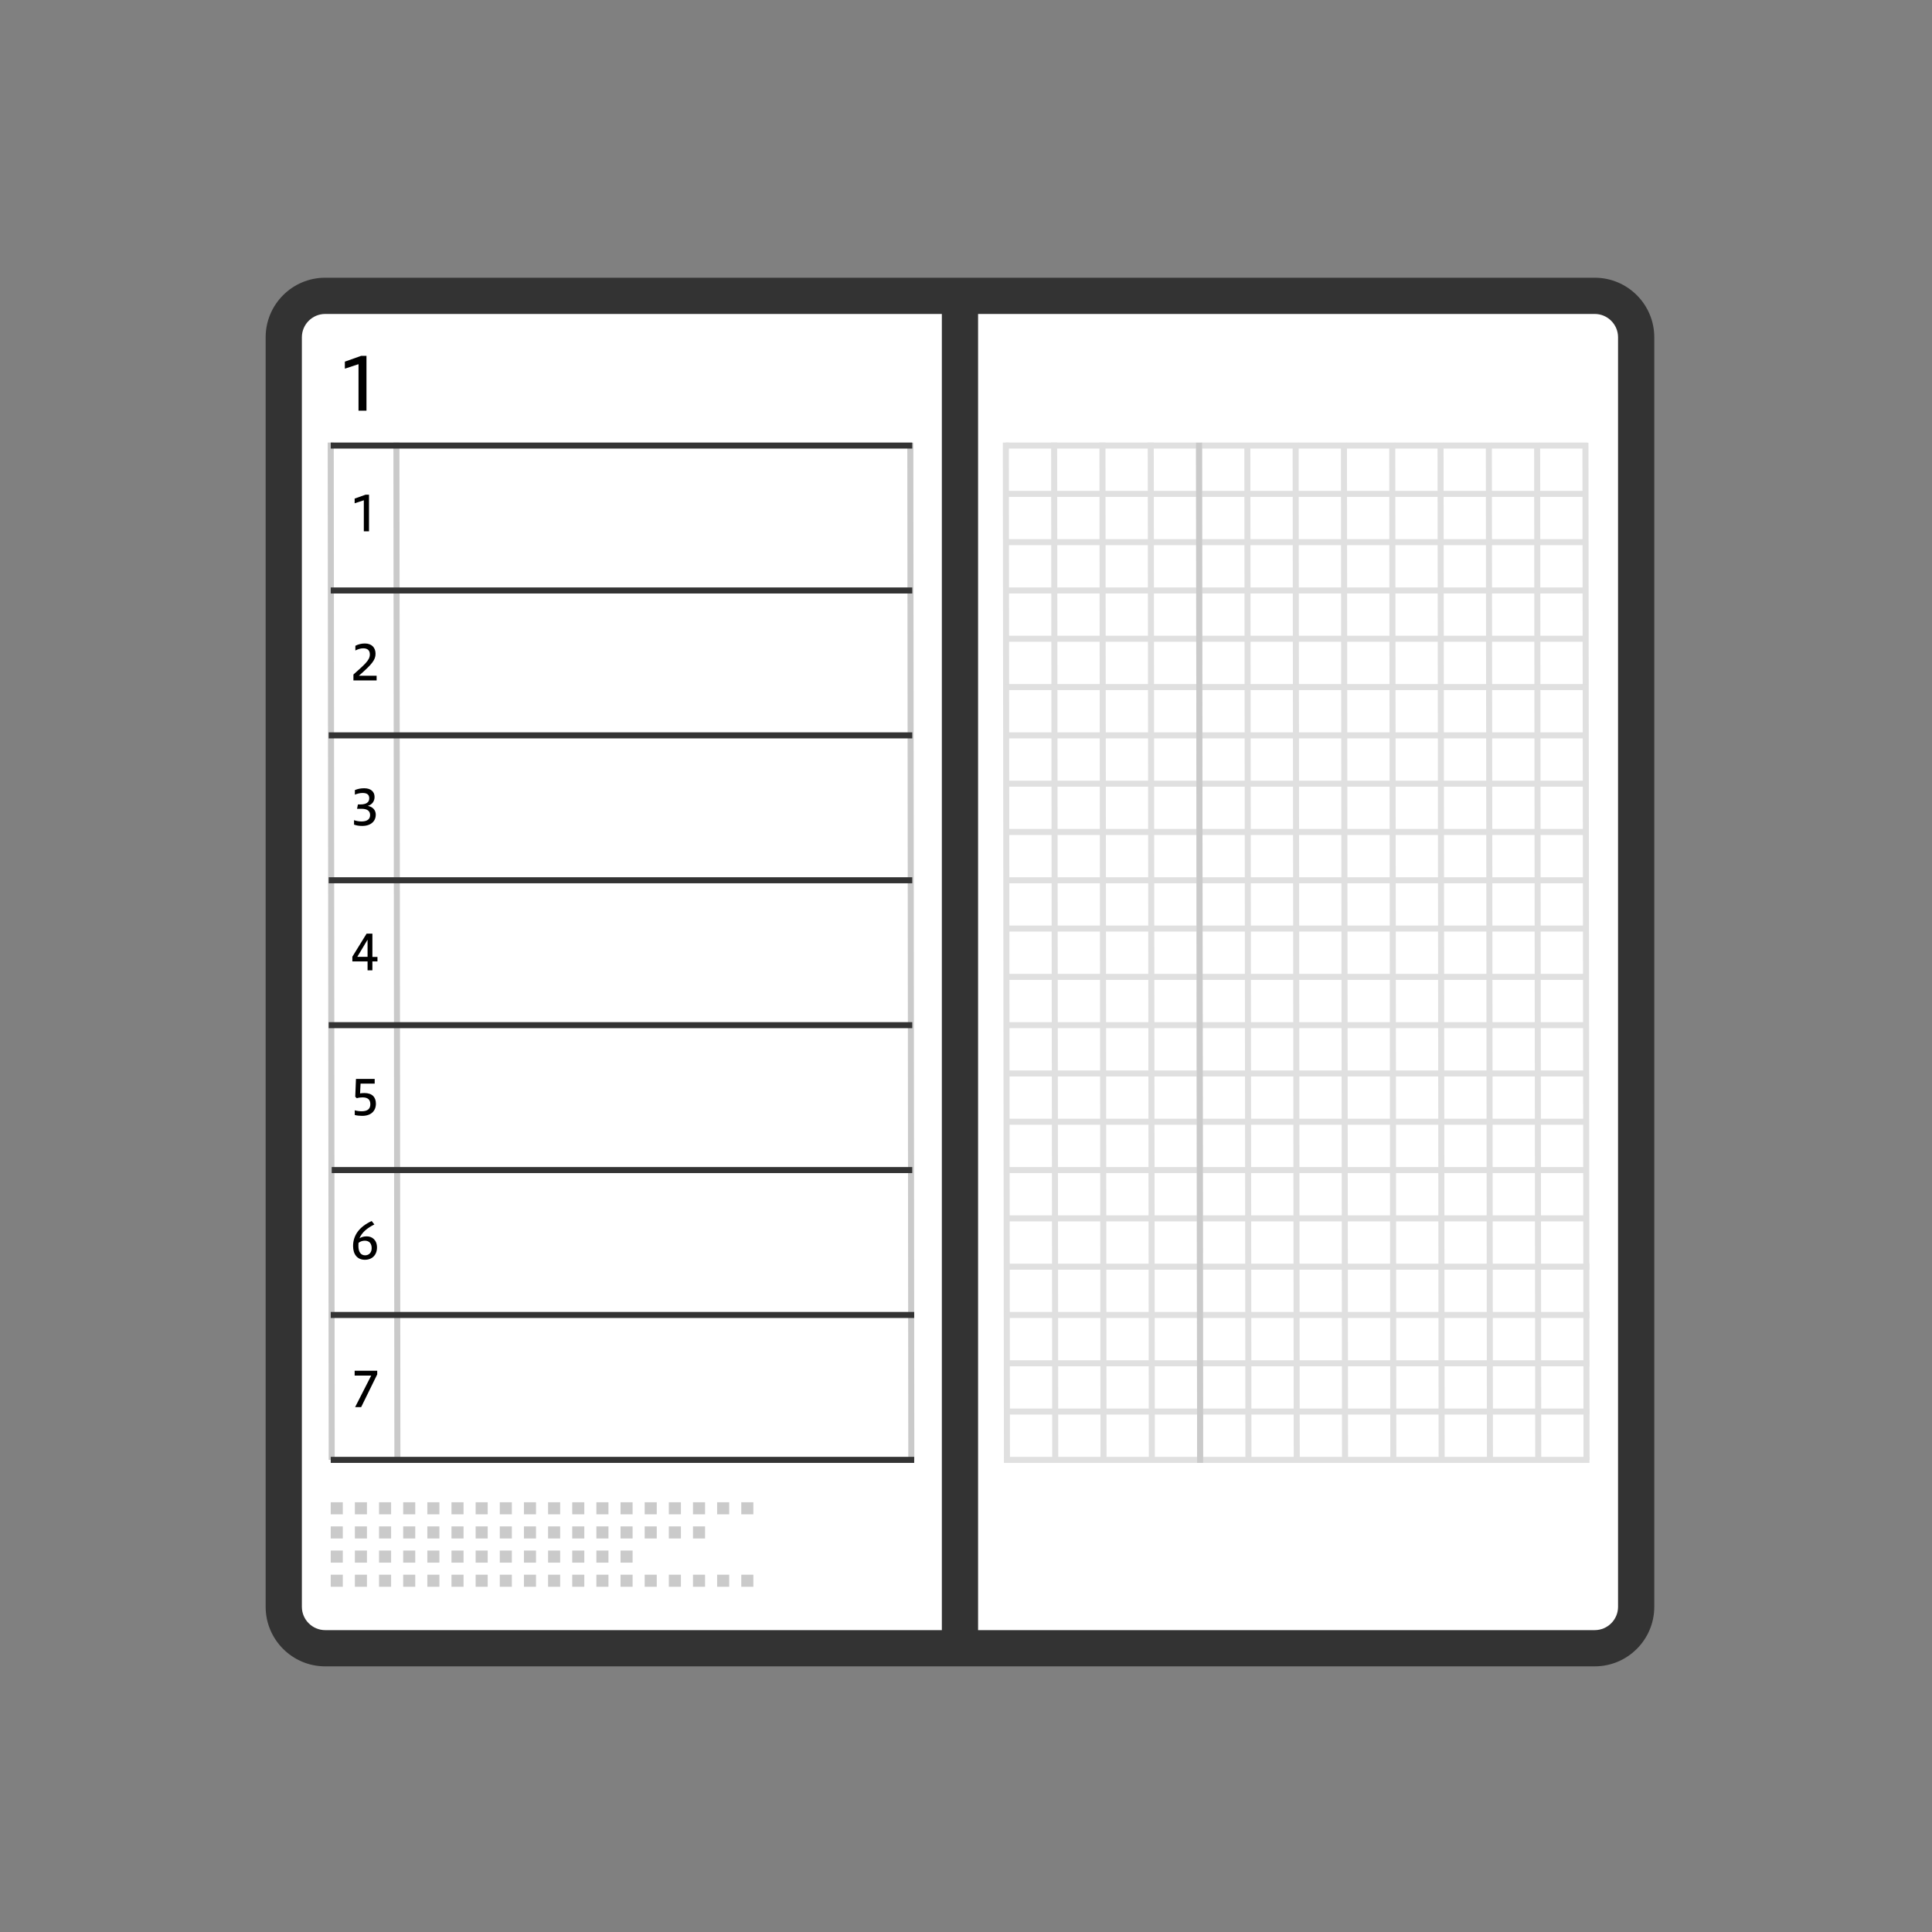 <svg width="204" height="204" viewBox="0 0 204 204" fill="none" xmlns="http://www.w3.org/2000/svg">
<rect x="0" y="0" width="204" height="204" fill="#808080" stroke="none"/>
<g clip-path="url(#clip0_2131_62656)">
<path d="M168.389 174.037H34.336C31.926 174.037 29.962 172.074 29.962 169.664V35.611C29.962 33.201 31.926 31.237 34.336 31.237H168.389C170.799 31.237 172.762 33.201 172.762 35.611V169.664C172.762 172.074 170.799 174.037 168.389 174.037Z" fill="white"/>
<path fill-rule="evenodd" clip-rule="evenodd" d="M34.336 33.15C32.982 33.15 31.875 34.257 31.875 35.611V169.664C31.875 171.018 32.982 172.125 34.336 172.125H168.389C169.743 172.125 170.85 171.018 170.85 169.664V35.611C170.85 34.257 169.743 33.15 168.389 33.15H34.336ZM28.05 35.611C28.05 32.145 30.87 29.325 34.336 29.325H168.389C171.855 29.325 174.675 32.145 174.675 35.611V169.664C174.675 173.13 171.855 175.95 168.389 175.95H34.336C30.87 175.95 28.05 173.13 28.05 169.664V35.611Z" fill="#333333"/>
<path fill-rule="evenodd" clip-rule="evenodd" d="M103.275 31.237V174.037H99.45V31.237H103.275Z" fill="#333333"/>
<path fill-rule="evenodd" clip-rule="evenodd" d="M106.003 154.148L105.889 46.729L106.526 46.728L106.641 154.147L106.003 154.148Z" fill="#E0E0E0"/>
<path fill-rule="evenodd" clip-rule="evenodd" d="M111.104 154.148L110.989 46.729L111.626 46.728L111.741 154.147L111.104 154.148Z" fill="#E0E0E0"/>
<path fill-rule="evenodd" clip-rule="evenodd" d="M116.203 154.148L116.089 46.729L116.726 46.728L116.841 154.147L116.203 154.148Z" fill="#E0E0E0"/>
<path fill-rule="evenodd" clip-rule="evenodd" d="M121.303 154.148L121.189 46.729L121.826 46.728L121.941 154.147L121.303 154.148Z" fill="#E0E0E0"/>
<path fill-rule="evenodd" clip-rule="evenodd" d="M126.404 154.148L126.289 46.729L126.926 46.728L127.041 154.147L126.404 154.148Z" fill="#E0E0E0"/>
<path fill-rule="evenodd" clip-rule="evenodd" d="M131.503 154.148L131.389 46.755L132.026 46.754L132.141 154.147L131.503 154.148Z" fill="#E0E0E0"/>
<path fill-rule="evenodd" clip-rule="evenodd" d="M136.604 154.148L136.489 46.755L137.126 46.754L137.241 154.147L136.604 154.148Z" fill="#E0E0E0"/>
<path fill-rule="evenodd" clip-rule="evenodd" d="M141.703 154.148L141.589 46.755L142.226 46.754L142.341 154.147L141.703 154.148Z" fill="#E0E0E0"/>
<path fill-rule="evenodd" clip-rule="evenodd" d="M146.803 154.148L146.689 46.755L147.326 46.754L147.441 154.147L146.803 154.148Z" fill="#E0E0E0"/>
<path fill-rule="evenodd" clip-rule="evenodd" d="M151.904 154.148L151.789 46.755L152.426 46.754L152.541 154.147L151.904 154.148Z" fill="#E0E0E0"/>
<path fill-rule="evenodd" clip-rule="evenodd" d="M157.003 154.148L156.889 46.755L157.526 46.754L157.641 154.147L157.003 154.148Z" fill="#E0E0E0"/>
<path fill-rule="evenodd" clip-rule="evenodd" d="M162.104 154.148L161.989 46.755L162.626 46.754L162.741 154.147L162.104 154.148Z" fill="#E0E0E0"/>
<path fill-rule="evenodd" clip-rule="evenodd" d="M167.203 154.148L167.089 46.755L167.726 46.754L167.841 154.147L167.203 154.148Z" fill="#E0E0E0"/>
<path fill-rule="evenodd" clip-rule="evenodd" d="M34.706 154.148L34.603 46.729L35.241 46.728L35.343 154.147L34.706 154.148Z" fill="#CACACA"/>
<path fill-rule="evenodd" clip-rule="evenodd" d="M41.642 154.148L41.539 46.729L42.177 46.728L42.279 154.147L41.642 154.148Z" fill="#CACACA"/>
<path fill-rule="evenodd" clip-rule="evenodd" d="M95.906 154.148L95.803 46.755L96.441 46.754L96.543 154.147L95.906 154.148Z" fill="#CACACA"/>
<path fill-rule="evenodd" clip-rule="evenodd" d="M167.828 139.167H106.208V138.529H167.828V139.167Z" fill="#E0E0E0"/>
<path fill-rule="evenodd" clip-rule="evenodd" d="M167.828 144.266H106.208V143.629H167.828V144.266Z" fill="#E0E0E0"/>
<path fill-rule="evenodd" clip-rule="evenodd" d="M167.828 134.066H106.208V133.429H167.828V134.066Z" fill="#E0E0E0"/>
<path fill-rule="evenodd" clip-rule="evenodd" d="M167.624 128.967H106.322V128.329H167.624V128.967Z" fill="#E0E0E0"/>
<path fill-rule="evenodd" clip-rule="evenodd" d="M167.828 154.467H106.003V153.829H167.828V154.467Z" fill="#E0E0E0"/>
<path fill-rule="evenodd" clip-rule="evenodd" d="M167.828 149.366H106.208V148.729H167.828V149.366Z" fill="#E0E0E0"/>
<path fill-rule="evenodd" clip-rule="evenodd" d="M167.624 123.866H106.322V123.229H167.624V123.866Z" fill="#E0E0E0"/>
<path fill-rule="evenodd" clip-rule="evenodd" d="M167.624 118.766H106.322V118.129H167.624V118.766Z" fill="#E0E0E0"/>
<path fill-rule="evenodd" clip-rule="evenodd" d="M167.624 113.667H106.003V113.029H167.624V113.667Z" fill="#E0E0E0"/>
<path fill-rule="evenodd" clip-rule="evenodd" d="M167.624 108.566H106.003V107.929H167.624V108.566Z" fill="#E0E0E0"/>
<path fill-rule="evenodd" clip-rule="evenodd" d="M167.624 103.467H106.003V102.829H167.624V103.467Z" fill="#E0E0E0"/>
<path fill-rule="evenodd" clip-rule="evenodd" d="M167.624 98.366H106.003V97.728H167.624V98.366Z" fill="#E0E0E0"/>
<path fill-rule="evenodd" clip-rule="evenodd" d="M167.624 93.266H106.003V92.629H167.624V93.266Z" fill="#E0E0E0"/>
<path fill-rule="evenodd" clip-rule="evenodd" d="M167.624 88.167H106.003V87.529H167.624V88.167Z" fill="#E0E0E0"/>
<path fill-rule="evenodd" clip-rule="evenodd" d="M167.624 83.066H106.003V82.429H167.624V83.066Z" fill="#E0E0E0"/>
<path fill-rule="evenodd" clip-rule="evenodd" d="M167.624 77.967H106.003V77.329H167.624V77.967Z" fill="#E0E0E0"/>
<path fill-rule="evenodd" clip-rule="evenodd" d="M167.624 72.866H106.003V72.228H167.624V72.866Z" fill="#E0E0E0"/>
<path fill-rule="evenodd" clip-rule="evenodd" d="M167.624 67.766H106.003V67.129H167.624V67.766Z" fill="#E0E0E0"/>
<path fill-rule="evenodd" clip-rule="evenodd" d="M167.624 62.667H106.208V62.029H167.624V62.667Z" fill="#E0E0E0"/>
<path fill-rule="evenodd" clip-rule="evenodd" d="M167.624 57.566H106.208V56.929H167.624V57.566Z" fill="#E0E0E0"/>
<path fill-rule="evenodd" clip-rule="evenodd" d="M167.624 52.467H106.208V51.829H167.624V52.467Z" fill="#E0E0E0"/>
<path fill-rule="evenodd" clip-rule="evenodd" d="M167.624 47.366H106.208V46.728H167.624V47.366Z" fill="#E0E0E0"/>
<path fill-rule="evenodd" clip-rule="evenodd" d="M96.53 139.167H34.922V138.529H96.53V139.167Z" fill="#333333"/>
<path fill-rule="evenodd" clip-rule="evenodd" d="M96.53 154.467H34.922V153.829H96.53V154.467Z" fill="#333333"/>
<path fill-rule="evenodd" clip-rule="evenodd" d="M96.326 123.866H35.024V123.229H96.326V123.866Z" fill="#333333"/>
<path fill-rule="evenodd" clip-rule="evenodd" d="M96.326 108.566H34.706V107.929H96.326V108.566Z" fill="#333333"/>
<path fill-rule="evenodd" clip-rule="evenodd" d="M96.326 93.266H34.706V92.629H96.326V93.266Z" fill="#333333"/>
<path fill-rule="evenodd" clip-rule="evenodd" d="M96.326 77.967H34.706V77.329H96.326V77.967Z" fill="#333333"/>
<path fill-rule="evenodd" clip-rule="evenodd" d="M96.326 62.667H34.922V62.029H96.326V62.667Z" fill="#333333"/>
<path fill-rule="evenodd" clip-rule="evenodd" d="M96.326 47.366H34.922V46.728H96.326V47.366Z" fill="#333333"/>
<path fill-rule="evenodd" clip-rule="evenodd" d="M126.404 154.467L126.289 46.755L126.926 46.754L127.041 154.466L126.404 154.467Z" fill="#CACACA"/>
<path d="M38.416 56.101V52.824L37.447 53.143V52.645L38.594 52.237H38.964V56.101H38.403H38.416Z" fill="black"/>
<path d="M37.319 71.86V71.222C38.441 70.202 39.053 69.743 39.053 69.106C39.053 68.685 38.824 68.455 38.352 68.455C38.059 68.455 37.778 68.557 37.523 68.685V68.188C37.842 68.022 38.186 67.945 38.531 67.945C39.245 67.945 39.653 68.379 39.653 69.029C39.653 69.679 39.283 70.138 37.893 71.35H39.767V71.847H37.332L37.319 71.86Z" fill="black"/>
<path d="M37.37 86.598C37.549 86.662 37.842 86.739 38.161 86.739C38.824 86.739 39.079 86.458 39.079 86.063C39.079 85.604 38.747 85.4 38.173 85.4H37.702L37.791 84.941H38.033C38.645 84.941 38.989 84.737 38.989 84.291C38.989 83.921 38.773 83.73 38.276 83.73C37.957 83.73 37.663 83.832 37.472 83.908V83.424C37.778 83.296 38.097 83.232 38.454 83.232C39.168 83.232 39.55 83.602 39.55 84.15C39.55 84.584 39.321 84.941 38.837 85.094C39.372 85.196 39.678 85.54 39.678 86.037C39.678 86.675 39.194 87.21 38.25 87.21C37.855 87.21 37.587 87.147 37.383 87.07V86.586L37.37 86.598Z" fill="black"/>
<path d="M38.811 102.459V101.516H37.205V101.018L38.709 98.583H39.321V101.044H39.856V101.516H39.321V102.459H38.811ZM38.811 101.031V99.221L37.727 101.031H38.811Z" fill="black"/>
<path d="M37.459 117.237C37.676 117.301 37.931 117.339 38.186 117.339C38.785 117.339 39.104 117.109 39.104 116.599C39.104 116.089 38.811 115.873 38.276 115.873C38.11 115.873 37.855 115.898 37.676 115.962L37.511 115.809L37.587 113.922H39.563V114.419H38.072L38.02 115.452C38.173 115.426 38.339 115.414 38.48 115.414C39.321 115.414 39.691 115.873 39.691 116.536C39.691 117.301 39.181 117.823 38.25 117.823C37.995 117.823 37.702 117.798 37.459 117.734V117.224V117.237Z" fill="black"/>
<path d="M39.538 129.285C38.773 129.667 38.212 130.126 37.957 130.751C38.161 130.623 38.416 130.547 38.722 130.547C39.295 130.547 39.806 130.929 39.806 131.72C39.806 132.51 39.295 133.02 38.531 133.02C37.715 133.02 37.281 132.434 37.281 131.567C37.281 130.419 37.957 129.527 39.245 128.928L39.525 129.285H39.538ZM37.842 131.529C37.842 132.217 38.11 132.549 38.556 132.549C38.938 132.549 39.245 132.281 39.245 131.796C39.245 131.312 39.002 131.006 38.518 131.006C38.288 131.006 38.033 131.082 37.855 131.235C37.855 131.325 37.842 131.414 37.842 131.529Z" fill="black"/>
<path d="M37.498 148.576L39.194 145.248H37.447V144.738H39.831V145.121L38.135 148.576H37.498Z" fill="black"/>
<path d="M79.547 159.898H78.272V158.623H79.547V159.898ZM76.997 159.898H75.722V158.623H76.997V159.898ZM74.447 159.898H73.172V158.623H74.447V159.898ZM71.897 159.898H70.622V158.623H71.897V159.898ZM69.347 159.898H68.072V158.623H69.347V159.898ZM66.797 159.898H65.522V158.623H66.797V159.898ZM64.247 159.898H62.972V158.623H64.247V159.898ZM61.697 159.898H60.422V158.623H61.697V159.898ZM59.147 159.898H57.872V158.623H59.147V159.898ZM56.597 159.898H55.322V158.623H56.597V159.898ZM54.047 159.898H52.772V158.623H54.047V159.898ZM51.497 159.898H50.222V158.623H51.497V159.898ZM48.947 159.898H47.672V158.623H48.947V159.898ZM46.397 159.898H45.122V158.623H46.397V159.898ZM43.847 159.898H42.572V158.623H43.847V159.898ZM41.297 159.898H40.022V158.623H41.297V159.898ZM38.747 159.898H37.472V158.623H38.747V159.898ZM36.197 159.898H34.922V158.623H36.197V159.898Z" fill="#CACACA"/>
<path d="M74.447 162.448H73.172V161.173H74.447V162.448ZM71.897 162.448H70.622V161.173H71.897V162.448ZM69.347 162.448H68.072V161.173H69.347V162.448ZM66.797 162.448H65.522V161.173H66.797V162.448ZM64.247 162.448H62.972V161.173H64.247V162.448ZM61.697 162.448H60.422V161.173H61.697V162.448ZM59.147 162.448H57.872V161.173H59.147V162.448ZM56.597 162.448H55.322V161.173H56.597V162.448ZM54.047 162.448H52.772V161.173H54.047V162.448ZM51.497 162.448H50.222V161.173H51.497V162.448ZM48.947 162.448H47.672V161.173H48.947V162.448ZM46.397 162.448H45.122V161.173H46.397V162.448ZM43.847 162.448H42.572V161.173H43.847V162.448ZM41.297 162.448H40.022V161.173H41.297V162.448ZM38.747 162.448H37.472V161.173H38.747V162.448ZM36.197 162.448H34.922V161.173H36.197V162.448Z" fill="#CACACA"/>
<path d="M66.797 164.998H65.522V163.723H66.797V164.998ZM64.247 164.998H62.972V163.723H64.247V164.998ZM61.697 164.998H60.422V163.723H61.697V164.998ZM59.147 164.998H57.872V163.723H59.147V164.998ZM56.597 164.998H55.322V163.723H56.597V164.998ZM54.047 164.998H52.772V163.723H54.047V164.998ZM51.497 164.998H50.222V163.723H51.497V164.998ZM48.947 164.998H47.672V163.723H48.947V164.998ZM46.397 164.998H45.122V163.723H46.397V164.998ZM43.847 164.998H42.572V163.723H43.847V164.998ZM41.297 164.998H40.022V163.723H41.297V164.998ZM38.747 164.998H37.472V163.723H38.747V164.998ZM36.197 164.998H34.922V163.723H36.197V164.998Z" fill="#CACACA"/>
<path d="M79.547 167.548H78.272V166.273H79.547V167.548ZM76.997 167.548H75.722V166.273H76.997V167.548ZM74.447 167.548H73.172V166.273H74.447V167.548ZM71.897 167.548H70.622V166.273H71.897V167.548ZM69.347 167.548H68.072V166.273H69.347V167.548ZM66.797 167.548H65.522V166.273H66.797V167.548ZM64.247 167.548H62.972V166.273H64.247V167.548ZM61.697 167.548H60.422V166.273H61.697V167.548ZM59.147 167.548H57.872V166.273H59.147V167.548ZM56.597 167.548H55.322V166.273H56.597V167.548ZM54.047 167.548H52.772V166.273H54.047V167.548ZM51.497 167.548H50.222V166.273H51.497V167.548ZM48.947 167.548H47.672V166.273H48.947V167.548ZM46.397 167.548H45.122V166.273H46.397V167.548ZM43.847 167.548H42.572V166.273H43.847V167.548ZM41.297 167.548H40.022V166.273H41.297V167.548ZM38.747 167.548H37.472V166.273H38.747V167.548ZM36.197 167.548H34.922V166.273H36.197V167.548Z" fill="#CACACA"/>
<path d="M37.855 43.363V38.454L36.414 38.926V38.186L38.135 37.574H38.696V43.363H37.855Z" fill="black"/>
</g>
<defs>
<clipPath id="clip0_2131_62656">
<rect width="204" height="204" fill="white"/>
</clipPath>
</defs>
</svg>
